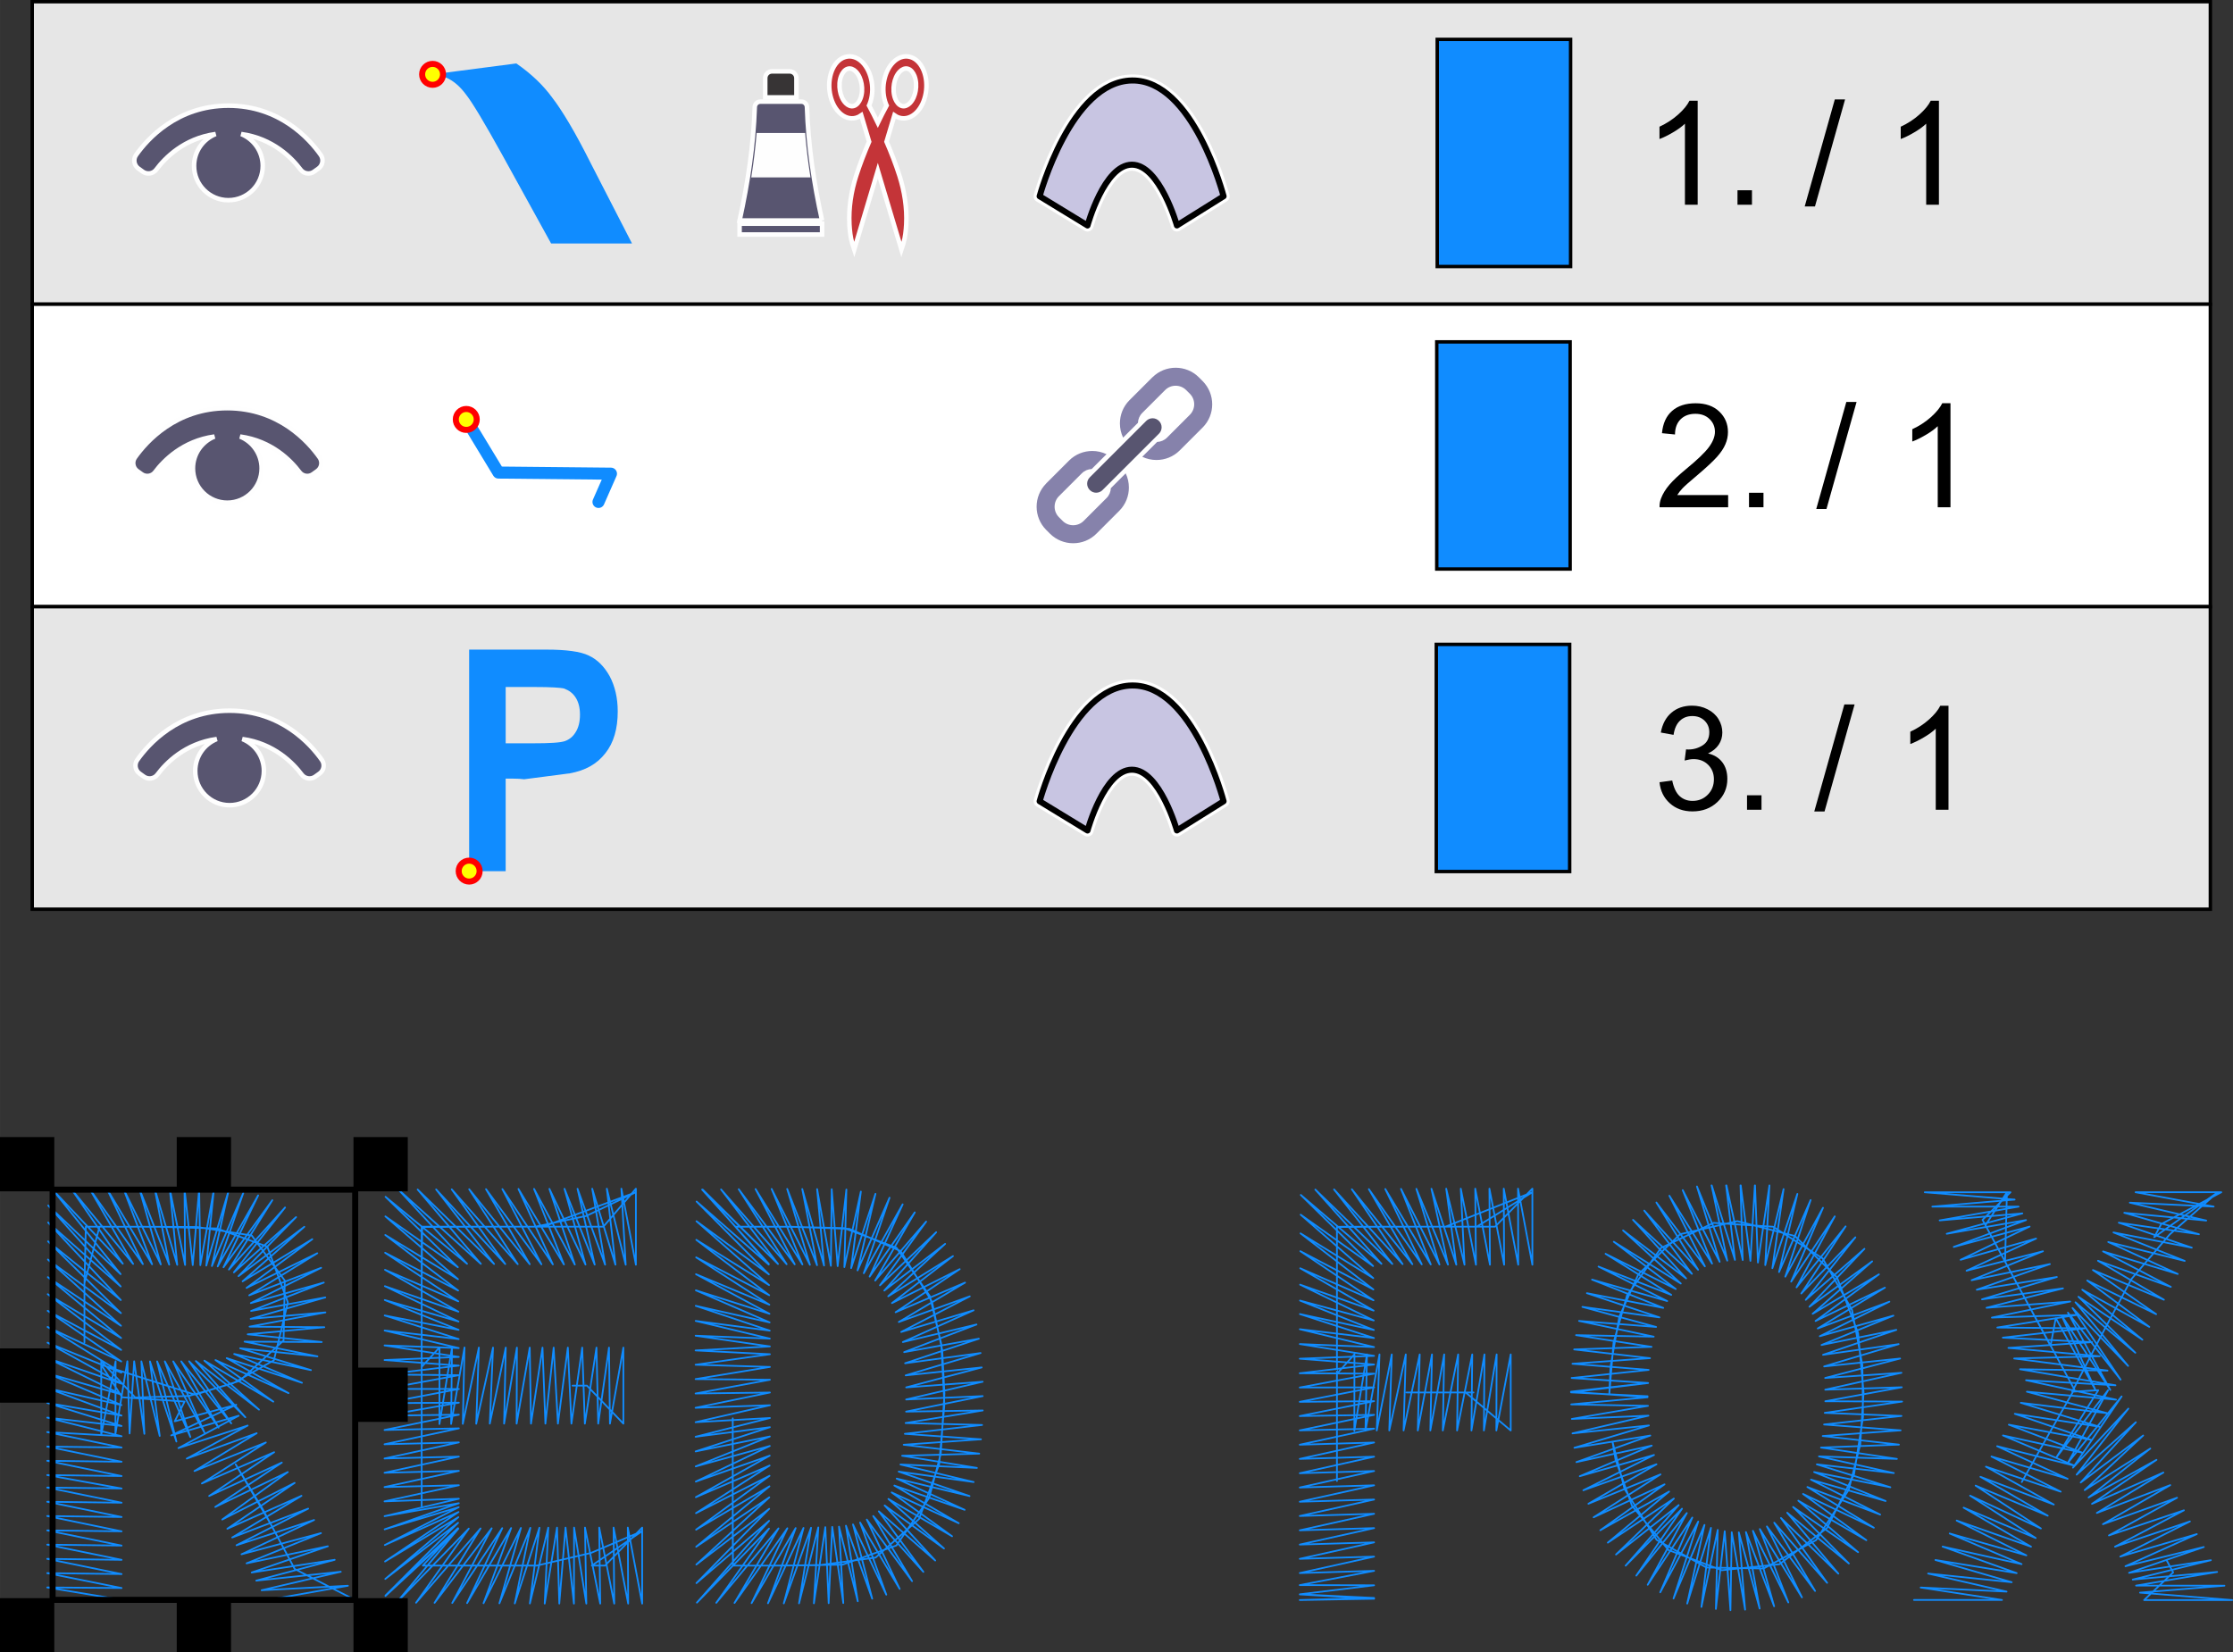 <?xml version="1.0" encoding="UTF-8"?>
<!DOCTYPE svg PUBLIC "-//W3C//DTD SVG 1.1//EN" "http://www.w3.org/Graphics/SVG/1.1/DTD/svg11.dtd">
<!-- Creator: CorelDRAW X6 -->
<svg xmlns="http://www.w3.org/2000/svg" xml:space="preserve" width="130.665mm" height="96.718mm" version="1.1" style="shape-rendering:geometricPrecision; text-rendering:geometricPrecision; image-rendering:optimizeQuality; fill-rule:evenodd; clip-rule:evenodd"
viewBox="0 0 61857 45787"
 xmlns:xlink="http://www.w3.org/1999/xlink">
 <rect x="0" y="0" width="61857" height="45787" fill="#333333" stroke="none"/>
 <defs>
  <style type="text/css">
   <![CDATA[
    .str4 {stroke:#108CFF;stroke-width:47.34;stroke-linecap:round;stroke-linejoin:round}
    .str0 {stroke:black;stroke-width:94.681}
    .str1 {stroke:#FEFEFE;stroke-width:125.263}
    .str5 {stroke:black;stroke-width:167.017}
    .str2 {stroke:red;stroke-width:167.017}
    .str3 {stroke:#108CFF;stroke-width:334.034;stroke-linecap:round;stroke-linejoin:round}
    .str7 {stroke:black;stroke-width:167.017;stroke-linejoin:round}
    .str6 {stroke:white;stroke-width:334.034;stroke-linejoin:round}
    .fil11 {fill:none}
    .fil5 {fill:#373435}
    .fil3 {fill:#585570}
    .fil2 {fill:#C43438}
    .fil13 {fill:#C8C5E2}
    .fil4 {fill:#FEFEFE}
    .fil12 {fill:black}
    .fil7 {fill:#108CFF}
    .fil0 {fill:#E6E6E6}
    .fil10 {fill:yellow}
    .fil1 {fill:white}
    .fil6 {fill:#585570;fill-rule:nonzero}
    .fil9 {fill:#8682AB;fill-rule:nonzero}
    .fil8 {fill:black;fill-rule:nonzero}
   ]]>
  </style>
 </defs>
 <g id="Layer_x0020_1">
  <rect class="fil0 str0" x="892" y="47" width="60338" height="8382"/>
  <rect class="fil1 str0" x="892" y="8429" width="60338" height="8382"/>
  <rect class="fil0 str0" x="892" y="16811" width="60338" height="8382"/>
  <path class="fil2 str1" d="M25149 1905c-83,-24 -161,17 -219,74 -91,90 -143,224 -164,348 -23,134 -16,284 34,411 33,82 92,172 182,198 83,24 161,-17 219,-74 91,-90 143,-224 164,-348 23,-134 16,-284 -34,-411 -33,-82 -92,-172 -182,-198zm-373 1291l-218 730c133,308 256,623 358,943 138,432 211,892 188,1346 -8,162 -30,375 -80,531l-54 168 -653 -2183 -653 2183 -54 -168c-50,-156 -72,-370 -80,-531 -23,-454 49,-914 188,-1346 103,-320 225,-635 358,-943l-218 -730c-42,29 -88,52 -138,67 -176,51 -345,-18 -471,-143 -142,-141 -226,-343 -260,-537 -36,-205 -21,-429 56,-624 67,-169 189,-328 370,-380 176,-51 345,18 471,143 142,141 226,342 260,537 36,205 21,429 -56,624 -5,14 -11,27 -17,40 85,158 166,317 244,478 78,-161 159,-321 244,-478 -6,-13 -12,-27 -17,-40 -77,-194 -92,-419 -56,-624 34,-195 117,-396 260,-537 126,-125 295,-194 471,-143 181,53 303,211 370,380 77,194 92,419 56,624 -34,195 -117,396 -260,537 -126,125 -295,194 -471,143 -50,-14 -96,-37 -138,-67zm-1292 -1291c-89,26 -149,116 -182,198 -51,127 -58,277 -34,411 21,124 73,258 164,348 58,57 136,98 219,74 89,-26 149,-116 182,-198 51,-127 58,-277 34,-411 -21,-124 -73,-258 -164,-348 -58,-57 -136,-98 -219,-74z"/>
  <g id="_1204719408">
   <path class="fil3 str1" d="M22773 6110l-1142 0 -1143 0c232,-1060 384,-2078 420,-3143 3,-84 72,-151 156,-151l567 0 567 0c84,0 153,67 156,151 35,1066 186,2084 418,3143z"/>
   <path class="fil4 str1" d="M20884 4853c57,-367 102,-736 134,-1106l1227 0c32,370 77,739 133,1106l-1494 0z"/>
   <rect class="fil3 str1" x="20487" y="6198" width="2286" height="300"/>
   <path class="fil5 str1" d="M21198 2698l864 0 0 -533c0,-103 -84,-187 -187,-187l-490 0c-103,0 -187,84 -187,187l0 533z"/>
  </g>
  <path class="fil6 str1" d="M3770 4293c311,-440 1134,-1365 2557,-1365 1423,0 2246,924 2557,1365 86,122 57,291 -64,377l-120 86c-120,86 -286,60 -375,-58 -235,-314 -764,-863 -1643,-984 349,141 596,483 596,882 0,525 -426,951 -951,951 -525,0 -951,-426 -951,-951 0,-400 247,-741 596,-882 -879,121 -1408,670 -1643,984 -88,118 -255,144 -375,58l-120 -86c-121,-87 -150,-256 -64,-377z"/>
  <path class="fil6 str1" d="M3739 12675c311,-440 1134,-1365 2557,-1365 1423,0 2246,924 2557,1365 86,122 57,291 -64,377l-120 86c-120,86 -286,60 -375,-58 -235,-314 -764,-863 -1643,-984 349,141 596,483 596,882 0,525 -426,951 -951,951 -525,0 -951,-426 -951,-951 0,-400 247,-741 596,-882 -879,121 -1408,670 -1643,984 -88,118 -255,144 -375,58l-120 -86c-121,-87 -150,-256 -64,-377z"/>
  <path class="fil6 str1" d="M3802 21057c311,-440 1134,-1365 2557,-1365 1423,0 2246,924 2557,1365 86,122 57,291 -64,377l-120 86c-120,86 -286,60 -375,-58 -235,-314 -764,-863 -1643,-984 349,141 596,483 596,882 0,525 -426,951 -951,951 -525,0 -951,-426 -951,-951 0,-400 247,-741 596,-882 -879,121 -1408,670 -1643,984 -88,118 -255,144 -375,58l-120 -86c-121,-87 -150,-256 -64,-377z"/>
  <rect class="fil7 str0" x="39813" y="1091" width="3695" height="6294"/>
  <rect class="fil7 str0" x="39800" y="9473" width="3695" height="6294"/>
  <rect class="fil7 str0" x="39787" y="17855" width="3695" height="6294"/>
  <path class="fil8" d="M47028 5673l-353 0 0 -2246c-85,82 -196,162 -334,243 -138,81 -262,142 -371,182l0 -341c197,-92 369,-204 517,-337 148,-132 253,-259 314,-383l227 0 0 2882z"/>
  <polygon id="1" class="fil8" points="48131,5673 48131,5272 48532,5272 48532,5673 "/>
  <polygon id="2" class="fil8" points="49993,5721 50827,2755 51111,2755 50277,5721 "/>
  <path id="3" class="fil8" d="M53711 5673l-353 0 0 -2246c-85,82 -196,162 -334,243 -138,81 -262,142 -371,182l0 -341c197,-92 369,-204 517,-337 148,-132 253,-259 314,-383l227 0 0 2882z"/>
  <path class="fil8" d="M47872 13718l0 337 -1900 0c-3,-85 11,-166 41,-245 49,-129 127,-256 234,-381 108,-125 261,-269 461,-433 311,-256 522,-458 632,-608 111,-150 166,-291 166,-425 0,-140 -50,-257 -150,-353 -100,-96 -231,-144 -392,-144 -170,0 -307,51 -409,152 -102,101 -154,241 -155,421l-361 -36c25,-270 118,-476 280,-617 162,-142 379,-212 653,-212 275,0 494,76 654,229 161,153 241,343 241,568 0,115 -23,228 -71,339 -47,112 -125,228 -234,351 -110,122 -291,291 -543,505 -212,178 -348,298 -408,361 -60,63 -110,127 -149,191l1409 0z"/>
  <polygon id="1" class="fil8" points="48450,14055 48450,13654 48851,13654 48851,14055 "/>
  <polygon id="2" class="fil8" points="50313,14103 51146,11137 51430,11137 50596,14103 "/>
  <path id="3" class="fil8" d="M54031 14055l-353 0 0 -2246c-85,82 -196,162 -334,243 -138,81 -262,142 -371,182l0 -341c197,-92 369,-204 517,-337 148,-132 253,-259 314,-383l227 0 0 2882z"/>
  <path class="fil8" d="M45970 21675l353 -48c41,200 109,345 206,433 97,88 216,132 357,132 167,0 308,-57 422,-172 114,-115 170,-257 170,-427 0,-162 -53,-295 -159,-401 -106,-105 -240,-158 -403,-158 -67,0 -150,13 -249,39l39 -309c23,3 43,4 57,4 151,0 286,-39 407,-118 120,-78 180,-198 180,-361 0,-129 -44,-236 -132,-321 -88,-85 -200,-127 -339,-127 -138,0 -252,43 -343,130 -92,87 -150,217 -176,391l-353 -64c43,-236 141,-420 294,-550 152,-130 343,-195 570,-195 156,0 301,33 432,101 132,67 233,158 303,274 70,116 105,239 105,369 0,124 -33,236 -100,337 -67,102 -166,182 -296,243 170,39 301,120 395,244 94,123 140,278 140,463 0,251 -92,464 -274,638 -183,174 -414,261 -693,261 -252,0 -461,-76 -627,-226 -167,-150 -262,-345 -285,-584z"/>
  <polygon id="1" class="fil8" points="48395,22437 48395,22036 48796,22036 48796,22437 "/>
  <polygon id="2" class="fil8" points="50258,22485 51091,19519 51375,19519 50542,22485 "/>
  <path id="3" class="fil8" d="M53976 22437l-353 0 0 -2246c-85,82 -196,162 -334,243 -138,81 -262,142 -371,182l0 -341c197,-92 369,-204 517,-337 148,-132 253,-259 314,-383l227 0 0 2882z"/>
  <g id="_1204723504">
   <path class="fil9" d="M28980 13396l635 -635c177,-177 410,-265 643,-265 135,0 270,30 394,89l-411 411c-100,4 -198,44 -273,119l-635 635c-79,79 -119,184 -119,290 0,105 40,210 119,290l105 105c79,79 185,119 290,119 105,0 210,-40 290,-119l635 -635c75,-75 115,-174 119,-273l411 -411c60,124 89,259 89,394 0,233 -89,466 -265,643l-635 635c-177,177 -410,265 -643,265 -233,0 -466,-89 -643,-265l-105 -105c-177,-177 -265,-410 -265,-643 0,-233 89,-466 265,-643zm1884 -670c12,11 25,23 37,35l105 105c12,12 24,24 35,37l-355 354c-10,-13 -21,-26 -34,-38l-105 -105c-12,-12 -25,-23 -38,-34l354 -355z"/>
   <path class="fil9" d="M31923 10454l-635 635c-177,177 -265,410 -265,643 0,135 30,270 89,394l411 -411c4,-100 44,-198 119,-273l635 -635c79,-79 184,-119 290,-119 105,0 210,40 290,119l105 105c79,79 119,185 119,290 0,105 -40,210 -119,290l-635 635c-75,75 -174,115 -273,119l-411 411c124,60 259,89 394,89 233,0 466,-89 643,-265l635 -635c177,-177 265,-410 265,-643 0,-233 -89,-466 -265,-643l-105 -105c-177,-177 -410,-265 -643,-265 -233,0 -466,89 -643,265zm-670 1884c11,12 23,25 35,37l105 105c12,12 24,24 37,35l354 -355c-13,-10 -26,-21 -38,-34l-105 -105c-12,-12 -23,-25 -34,-38l-355 354z"/>
   <path class="fil6" d="M30542 13579c-98,98 -256,98 -353,0 -98,-98 -98,-256 0,-353l1563 -1563c98,-98 256,-98 353,0 98,98 98,256 0,353l-1564 1563z"/>
  </g>
  <path class="fil7" d="M14008 20596l755 0c231,0 420,-4 567,-14 147,-9 252,-25 316,-46 60,-21 116,-52 166,-92 51,-40 95,-93 134,-156 39,-60 68,-131 89,-212 21,-81 31,-174 31,-276 0,-98 -11,-187 -31,-265 -21,-78 -50,-147 -89,-207 -38,-60 -84,-110 -136,-150 -52,-40 -113,-73 -181,-99 -47,-13 -139,-23 -277,-31 -137,-8 -319,-12 -547,-12l-797 0 0 1561 0 0zm515 996l1260 -164c214,-38 403,-103 567,-195 164,-92 303,-213 419,-362 116,-146 202,-315 258,-508 57,-193 85,-409 85,-649 0,-189 -19,-364 -57,-527 -38,-163 -93,-313 -166,-450 -77,-137 -163,-253 -259,-348 -96,-95 -204,-171 -324,-226 -116,-56 -272,-97 -467,-123 -195,-27 -428,-40 -699,-40l-2144 0 0 6139 0 0 1012 0 0 -2564 206 0c120,0 223,6 309,18z"/>
  <path class="fil7" d="M11983 2060l2320 -302c410,284 742,600 994,947 134,173 292,411 472,714 180,303 380,675 602,1117l1136 2210 -2241 0 -1357 -2462c-489,-884 -821,-1436 -994,-1657 -87,-118 -177,-217 -270,-296 -93,-79 -187,-138 -282,-178 -95,-40 -221,-71 -379,-93z"/>
  <circle class="fil10 str2" cx="12996" cy="24137" r="290"/>
  <circle class="fil10 str2" cx="11983" cy="2060" r="290"/>
  <g id="_1213805824">
   <polyline class="fil11 str3" points="16579,13908 16924,13125 13808,13094 12916,11622 "/>
   <circle class="fil10 str2" cx="12916" cy="11622" r="290"/>
  </g>
  <g id="_669098736">
   <polyline class="fil11 str4" points="8163,43474 7605,42428 8163,43474 7605,42428 8163,43474 7504,42239 6528,40575 7283,41827 7935,43044 8163,43474 9839,44336 7400,44336 9638,43939 7247,44063 9440,43551 7098,43797 9272,43220 6972,43572 9081,42845 6830,43318 8891,42481 6690,43067 8701,42117 6551,42817 8537,41802 6432,42602 8352,41447 6297,42360 8162,41089 6156,42104 7972,40789 5962,41756 7807,40526 5793,41452 7594,40239 5592,41105 7364,39969 5386,40761 7111,39712 5173,40416 6860,39500 4942,40125 6611,39228 4743,39773 6544,38924 4840,39383 5113,38835 3384,38717 2804,37817 5406,38645 6637,38263 7855,37143 7889,35484 6973,34234 5455,33998 4192,33992 2377,33990 2339,35591 2339,37198 2339,35554 2756,33990 4397,33993 6010,34039 7405,34542 7974,36090 7587,37692 6452,38330 5230,38681 3746,38722 2804,37718 2804,39759 3202,37718 3197,39733 3528,37718 3590,39719 3716,37719 3999,39730 3916,37721 4424,39788 4154,37723 4886,39943 4352,37722 5272,39817 4566,37722 5661,39689 4798,37722 6055,39558 5020,37722 6406,39441 5238,37720 6796,39271 5425,37713 7175,39060 5661,37702 7571,38838 5968,37685 7993,38602 6279,37632 8365,38315 6486,37517 8614,37964 6652,37359 8794,37583 6774,37175 8912,37186 6861,36972 8984,36776 6912,36760 9015,36365 6943,36544 9011,35950 6955,36325 8970,35538 6948,36107 8896,35129 6903,35892 8789,34726 6829,35687 8651,34336 6720,35504 8430,33993 6607,35360 8202,33724 6478,35256 7897,33457 6341,35178 7544,33255 6191,35115 7151,33123 6030,35091 6738,33059 5869,35080 6326,33015 5714,35068 5922,32972 5549,35057 5517,32938 5339,35054 5111,32938 5127,35051 4703,32939 4909,35047 4286,32941 4687,35042 3862,32943 4454,35036 3422,32946 4213,35032 2967,32950 3958,35027 2490,32954 3688,35022 1986,32959 3402,35016 1457,32963 3341,35305 1335,33403 3343,35646 1333,33874 3346,36023 1330,34396 3349,36385 1327,34900 3351,36736 1325,35388 3354,37075 1322,35860 3356,37405 1320,36320 3359,37725 1317,36768 3361,38036 1316,37203 3363,38340 1314,37630 3364,38641 1312,38052 3366,38933 1311,38464 3367,39224 1309,38873 3367,39512 1309,39280 3368,39796 1308,39681 3368,40109 1308,40083 3368,40503 1308,40476 3368,40899 1308,40872 3368,41244 1308,41218 3368,41638 1308,41612 3368,42034 1308,42007 3368,42431 1308,42405 3368,42826 1308,42800 3368,43221 1308,43194 3368,43615 1308,43589 3368,44002 1308,43986 3368,44330 1308,44330 2494,44330 1308,44330 2494,44330 1308,44330 "/>
   <polyline class="fil11 str4" points="16259,38394 15860,38394 16259,38394 15860,38394 16259,38394 15860,38394 16259,38394 17268,39447 17268,37340 16896,39447 16870,37340 16571,39447 16523,37340 16201,39447 16128,37340 15829,39447 15730,37340 15455,39447 15337,37340 15108,39447 15028,37340 14709,39447 14674,37340 14311,39447 14319,37340 13964,39447 14010,37340 13568,39447 13657,37340 13192,39450 13265,37339 12820,39453 12867,37337 12496,39456 12521,37336 12173,39459 12175,37335 11681,37874 11681,36587 11681,35206 11681,33999 13255,33991 14836,33989 16241,33692 17615,33035 15046,33990 13411,33990 11694,33990 11681,35577 11681,37214 11681,38533 11681,39911 11681,41731 11681,40388 11681,38994 11681,37641 11681,36304 11681,34854 11694,33990 13045,33990 14600,33990 16061,33990 16714,33990 17615,32937 17615,35044 17213,32937 17332,35044 16810,32937 17048,35043 16405,32938 16762,35042 15998,32939 16474,35041 15637,32940 16219,35040 15219,32942 15923,35039 14794,32943 15622,35037 14362,32945 15315,35035 13916,32948 14998,35033 13463,32950 14675,35030 12997,32952 14342,35028 12513,32955 13996,35025 12081,32957 13687,35023 11569,32960 13320,35020 11038,32963 12938,35018 10679,33162 12683,35113 10675,33704 12687,35445 10672,34219 12691,35759 10668,34712 12695,36059 10664,35184 12698,36345 10661,35638 12701,36618 10658,36022 12704,36849 10656,36450 12706,37104 10654,36867 12708,37353 10652,37280 12710,37599 10651,37685 12711,37839 10651,38086 12711,38105 10651,38485 12711,38487 10651,38880 12711,38866 10651,39227 12711,39199 10651,39623 12711,39578 10651,40019 12711,39967 10651,40413 12711,40361 10651,40808 12711,40756 10651,41205 12711,41154 10651,41601 12711,41528 10653,42011 12710,41652 10655,42376 12707,41762 10660,42811 12702,41896 10665,43267 12697,42039 10672,43751 12690,42194 10678,44210 12685,42343 11712,43380 13294,43380 14873,43380 16368,43031 17789,42425 16394,43380 16760,43380 17789,42327 17789,44434 17391,42327 17401,44434 16997,42327 17015,44434 16599,42327 16627,44434 16205,42327 16242,44434 15903,42327 15898,44434 15666,42327 15493,44433 15430,42328 15089,44433 15188,42329 14678,44431 14943,42331 14260,44429 14691,42334 13834,44426 14430,42337 13394,44423 14159,42340 12939,44420 13913,42343 12527,44417 13620,42347 12037,44413 13312,42351 11525,44410 12986,42355 10985,44406 12696,42358 10677,44223 11548,43418 12419,42614 11548,43418 10677,44223 "/>
   <polyline class="fil11 str4" points="20373,33990 21558,33990 20373,33990 21558,33990 20373,33990 21762,33991 23381,34029 24833,34573 25756,35910 26074,37239 26161,38914 26016,40570 25458,42090 24256,43158 22685,43370 21410,43381 20304,43381 20298,41882 20298,40650 20298,39301 20298,40956 20298,42597 20304,43381 21685,43381 23339,43355 24830,42824 25738,41507 26060,40285 26162,38618 26100,37407 25817,36069 24949,34666 23528,34050 21923,33991 20372,33991 21296,35019 19449,32962 21552,35024 19974,32957 21791,35029 20464,32952 22015,35033 20930,32948 22228,35037 21375,32944 22435,35046 21806,32944 22633,35057 22223,32946 22827,35066 22635,32949 23016,35074 23040,32952 23204,35083 23446,32960 23390,35110 23847,33017 23578,35138 24251,33079 23755,35201 24641,33187 23928,35280 25005,33370 24090,35373 25341,33593 24243,35483 25656,33849 24376,35615 25934,34143 24496,35760 26182,34466 24605,35919 26399,34805 24709,36107 26585,35167 24809,36361 26734,35539 24898,36631 26865,35920 24964,36907 26970,36307 25010,37187 27050,36700 25046,37466 27116,37094 25072,37774 27164,37491 25088,38110 27194,37890 25102,38443 27221,38286 25101,38778 27222,38684 25099,39114 27223,39082 25086,39430 27205,39484 25065,39729 27175,39881 25033,40032 27127,40278 24990,40337 27062,40674 24944,40579 26971,41065 24895,40776 26858,41454 24839,40970 26722,41835 24774,41163 26559,42207 24700,41353 26374,42568 24610,41534 26150,42907 24505,41714 25907,43240 24345,41877 25579,43555 24189,42007 25266,43811 24011,42105 24922,44027 23826,42188 24551,44186 23629,42240 24161,44297 23434,42275 23761,44369 23242,42301 23360,44418 23054,42308 22955,44423 22862,42315 22546,44426 22668,42323 22134,44427 22467,42332 21712,44428 22258,42337 21274,44425 22041,42341 20820,44421 21811,42346 20346,44416 21565,42350 19841,44412 21302,42355 19305,44407 21305,42140 19292,43866 21308,41807 19289,43352 21311,41489 19285,42859 21315,41184 19282,42385 21318,40892 19279,41928 21320,40608 19276,41485 21323,40334 19274,41053 21325,40066 19272,40632 21326,39803 19270,40217 21327,39546 19269,39811 21328,39291 19268,39407 21328,38937 19268,39008 21328,38585 19268,38612 21328,38231 19268,38213 21328,37876 19268,37815 21328,37524 19268,37419 21327,37307 19269,37011 21325,37091 19271,36601 21323,36870 19273,36183 21320,36642 19276,35753 21316,36403 19280,35307 21312,36152 19284,34840 21308,35889 19288,34354 21304,35609 19293,33838 21299,35311 19297,33293 21295,35040 19464,32961 21552,35024 19974,32957 20693,33899 21413,34842 20693,33899 19974,32957 "/>
   <polyline class="fil11 str4" points="40819,38583 39633,38583 40819,38583 39633,38583 40819,38583 38961,38583 40600,38583 41849,39637 41849,37529 41451,39637 41459,37529 41106,39637 41121,37529 40761,39637 40783,37529 40363,39637 40393,37529 39968,39637 40006,37529 39622,39637 39668,37529 39275,39637 39328,37529 38881,39636 38942,37529 38485,39636 38554,37529 38138,39636 38214,37529 37825,39643 37867,37528 37517,39650 37520,37526 37035,38067 37035,36685 37035,35298 37035,33999 38313,33992 39692,33989 40907,33990 42449,33035 40042,33990 38454,33990 37035,33992 37035,35588 37035,36995 37035,38299 37035,39658 37035,41037 37035,39658 37035,38299 37035,36974 37035,35301 37035,33992 38590,33990 39942,33990 41415,33990 42449,32936 42449,35044 42052,32936 42057,35044 41656,32936 41666,35044 41259,32936 41274,35044 40866,32936 40886,35044 40466,32937 40569,35044 40062,32937 40342,35043 39653,32939 40111,35041 39235,32941 39875,35039 38810,32943 39634,35037 38374,32946 39385,35034 37919,32950 39125,35030 37448,32953 38854,35027 36955,32957 38570,35023 36436,32961 38269,35019 36034,33110 38037,35081 36030,33657 38041,35415 36026,34175 38045,35730 36022,34669 38049,36030 36019,35142 38052,36315 36015,35596 38055,36588 36012,36037 38058,36852 36010,36411 38061,37075 36008,36831 38063,37325 36007,37242 38064,37569 36006,37648 38065,37809 36005,38051 38065,38062 36005,38446 38065,38442 36005,38843 38065,38824 36005,39237 38065,39204 36005,39634 38065,39586 36006,40031 38065,39970 36006,40424 38065,40363 36006,40821 38065,40760 36006,41217 38065,41156 36006,41611 38065,41550 36006,42006 38065,41945 36006,42403 38065,42342 36006,42798 38065,42737 36006,43193 38065,43132 36006,43587 38065,43526 36005,43921 38065,43926 36006,44176 38065,44277 36005,44335 38065,44299 36006,44179 38065,44299 36006,44179 37189,44248 36006,44179 37189,44248 36006,44179 "/>
   <path class="fil11 str4" d="M44580 38637l97 -1182 -97 1182 97 -1182 -97 1182 117 -1433 375 -1312 943 -1315 1455 -693 1647 107 1372 877 813 1425 288 1528 18 1441 -250 1593 -750 1487 -1316 1001 -1595 166 -1477 -559 -1011 -1226 -455 -1277 -86 -500 335 1313 889 1409 1379 765 1585 27 1451 -785 904 -1394 321 -1260 92 -1439 -152 -1645 -585 -1544 -1166 -1146 -1593 -412 -1586 362 -1157 1111 -529 1181 -242 1382 -34 762 1061 54 -2121 -107 2136 -259 -2117 -139 2132 -225 -2112 -170 2149 -155 -2102 -242 2144 -72 -2091 -324 2152 42 -2069 -436 2135 167 -2042 -556 2134 291 -2009 -671 2115 408 -1973 -784 2082 594 -1903 -955 2015 784 -1820 -1138 1946 976 -1718 -1310 1857 1158 -1600 -1472 1747 1330 -1471 -1623 1632 1496 -1321 -1753 1492 1640 -1156 -1864 1344 1770 -984 -1957 1183 1881 -813 -2036 1023 1986 -629 -2088 840 2055 -435 -2085m4 0l644 2065 -245 -2065m9 0l451 2069 -62 -2069m8 0l267 2092 123 -2092m5 0l80 2139 319 -2139m0 0l-116 2210 508 -2107 -311 2192 693 -2059 -508 2166 875 -1996 -702 2124 1045 -1909 -882 2047 1208 -1809 -1060 1967 1360 -1690 -1227 1860 1498 -1557 -1375 1733 1626 -1414 -1524 1606 1738 -1259 -1649 1454 1836 -1094 -1756 1293 1922 -924 -1861 1131 1985 -742 -1928 957 2039 -570 -1991 813 2072 -419 -2031 691 2096 -296 -2065 618 2105 -219 -2077 539 2114 -144 -2112 468 2121 -67 -2119 388 2128 9 -2143 312 2126 86 -2145 237 2122 162 -2160 157 2113 238 -2160 82 2103 314 -2159 -69 2074 461 -2133 -241 2037 635 -2113 -422 1981 803 -2067 -592 1917 968 -2017 -764 1842 1128 -1962 -936 1754 1281 -1885 -1095 1656 1428 -1801 -1253 1546 1566 -1709 -1407 1417 1688 -1590 -1543 1280 1798 -1466 -1667 1132 1892 -1335 -1788 971 1966 -1167 -1893 789 2033 -980 -1984 587 2091 -781 -2057 380 2120 -577 -2112 174 2142 -370 -2145 -36 2161 -159 -2189 -244 2153 51 -2190 -452 2135 264 -2191 -658 2098 479 -2180 -858 2039 685 -2133 -1053 1962 889 -2072 -1236 1863 1084 -1988 -1400 1734 1267 -1854 -1562 1578 1469 -1678 -1736 1370 1603 -1551 -1830 1222 1698 -1416 -1906 1072 1780 -1272 -1966 914 1853 -1190 -1997 814 1886 -1094 -2026 720 1958 -978 -2057 589 1994 -848 -2087 457 2047 -736 -2103 339 2064 -619 -2117 220 2105 -491 -2123 91 2110 -363 -2128 -40 2116 -198 -2122 -154 2136 -242 -2117 -139 1183 77 -1183 -77 1183 77 -1183 -77"/>
   <polyline class="fil11 str4" points="60200,43570 60013,43223 60200,43570 60013,43223 60200,43570 60013,43223 60200,43570 59395,44336 61834,44336 59281,44130 61621,43937 59172,43935 61418,43557 59080,43768 61244,43231 58978,43581 61048,42866 58878,43398 60855,42508 58735,43131 60664,42157 58588,42857 60498,41849 58420,42545 60308,41500 58253,42234 60119,41151 58086,41922 59929,40802 57951,41670 59738,40450 57857,41493 59567,40137 57749,41288 59369,39776 57639,41078 59166,39408 57526,40861 58959,39031 57424,40667 58772,38693 57287,40528 58397,38520 56969,40376 58125,38522 57403,38562 58215,36993 59043,35441 60105,34204 61435,33035 59674,34281 59870,33918 61534,33035 59158,33035 61322,33433 58999,33324 61116,33820 58845,33605 60914,34199 58694,33879 60716,34571 58546,34149 60520,34938 58401,34414 60327,35300 58258,34675 60135,35658 58117,34934 59944,36014 57977,35191 59729,36414 57819,35481 59540,36767 57681,35736 59348,37122 57576,35931 59152,37483 57494,36085 58952,37848 57411,36243 58744,38228 57285,36372 58458,38513 57109,36450 58049,38518 56948,36523 56803,37293 56192,36160 55582,35029 54999,33950 55595,33036 55543,34956 56327,36405 57122,37870 57462,38499 56737,39768 56006,41066 56737,39768 57462,38499 56750,37185 56047,35890 55377,34649 54919,33800 55694,33036 53318,33036 55809,33239 53528,33434 55918,33434 53731,33816 56022,33622 53927,34186 56124,33807 54121,34551 56223,33987 54312,34907 56403,34319 54475,35210 56593,34671 54617,35473 56785,35026 54759,35737 56978,35384 54904,36003 57148,35699 55030,36237 57346,36064 55178,36509 57545,36433 55328,36784 57748,36807 55480,37064 57954,37189 55636,37349 58166,37580 55795,37642 58382,37977 55958,37940 58602,38384 56124,38244 58618,38783 56148,38562 58382,39160 55979,38870 58150,39531 55813,39175 57921,39896 55648,39476 57695,40256 55485,39774 57472,40614 55323,40072 57277,40976 55166,40358 57085,41332 55013,40639 56893,41689 54860,40920 56726,41999 54727,41164 56536,42352 54575,41443 56392,42617 54395,41775 56263,42857 54202,42133 56133,43097 54009,42491 56001,43340 53813,42854 55865,43589 53614,43225 55727,43841 53412,43601 55585,44101 53205,43988 55458,44333 53020,44332 54206,44333 55391,44333 54206,44333 53020,44332 "/>
   <rect class="fil12 str0" x="9839" y="37942" width="1409" height="1409"/>
   <rect class="fil11 str5" x="1457" y="32963" width="8382" height="11367"/>
   <rect class="fil12 str0" x="47" y="37410" width="1409" height="1409"/>
   <rect class="fil12 str0" x="47" y="44330" width="1409" height="1409"/>
   <rect class="fil12 str0" x="4943" y="44330" width="1409" height="1409"/>
   <rect class="fil12 str0" x="9839" y="44330" width="1409" height="1409"/>
   <rect class="fil12 str0" x="47" y="31554" width="1409" height="1409"/>
   <rect class="fil12 str0" x="4943" y="31554" width="1409" height="1409"/>
   <rect class="fil12 str0" x="9839" y="31554" width="1409" height="1409"/>
  </g>
  <g id="_1204716112">
   <path class="fil13 str6" d="M28799 5438l1327 810c0,0 461,-1685 1230,-1685 769,0 1246,1684 1246,1684l1293 -809c0,0 -842,-3235 -2539,-3208 -1697,27 -2557,3208 -2557,3208z"/>
   <path class="fil13 str7" d="M28799 5438l1327 810c0,0 461,-1685 1230,-1685 769,0 1246,1684 1246,1684l1293 -809c0,0 -842,-3235 -2539,-3208 -1697,27 -2557,3208 -2557,3208z"/>
  </g>
  <g id="_1204717648">
   <path class="fil13 str6" d="M28799 22202l1327 810c0,0 461,-1685 1230,-1685 769,0 1246,1684 1246,1684l1293 -809c0,0 -842,-3235 -2539,-3208 -1697,27 -2557,3208 -2557,3208z"/>
   <path class="fil13 str7" d="M28799 22202l1327 810c0,0 461,-1685 1230,-1685 769,0 1246,1684 1246,1684l1293 -809c0,0 -842,-3235 -2539,-3208 -1697,27 -2557,3208 -2557,3208z"/>
  </g>
 </g>
</svg>
